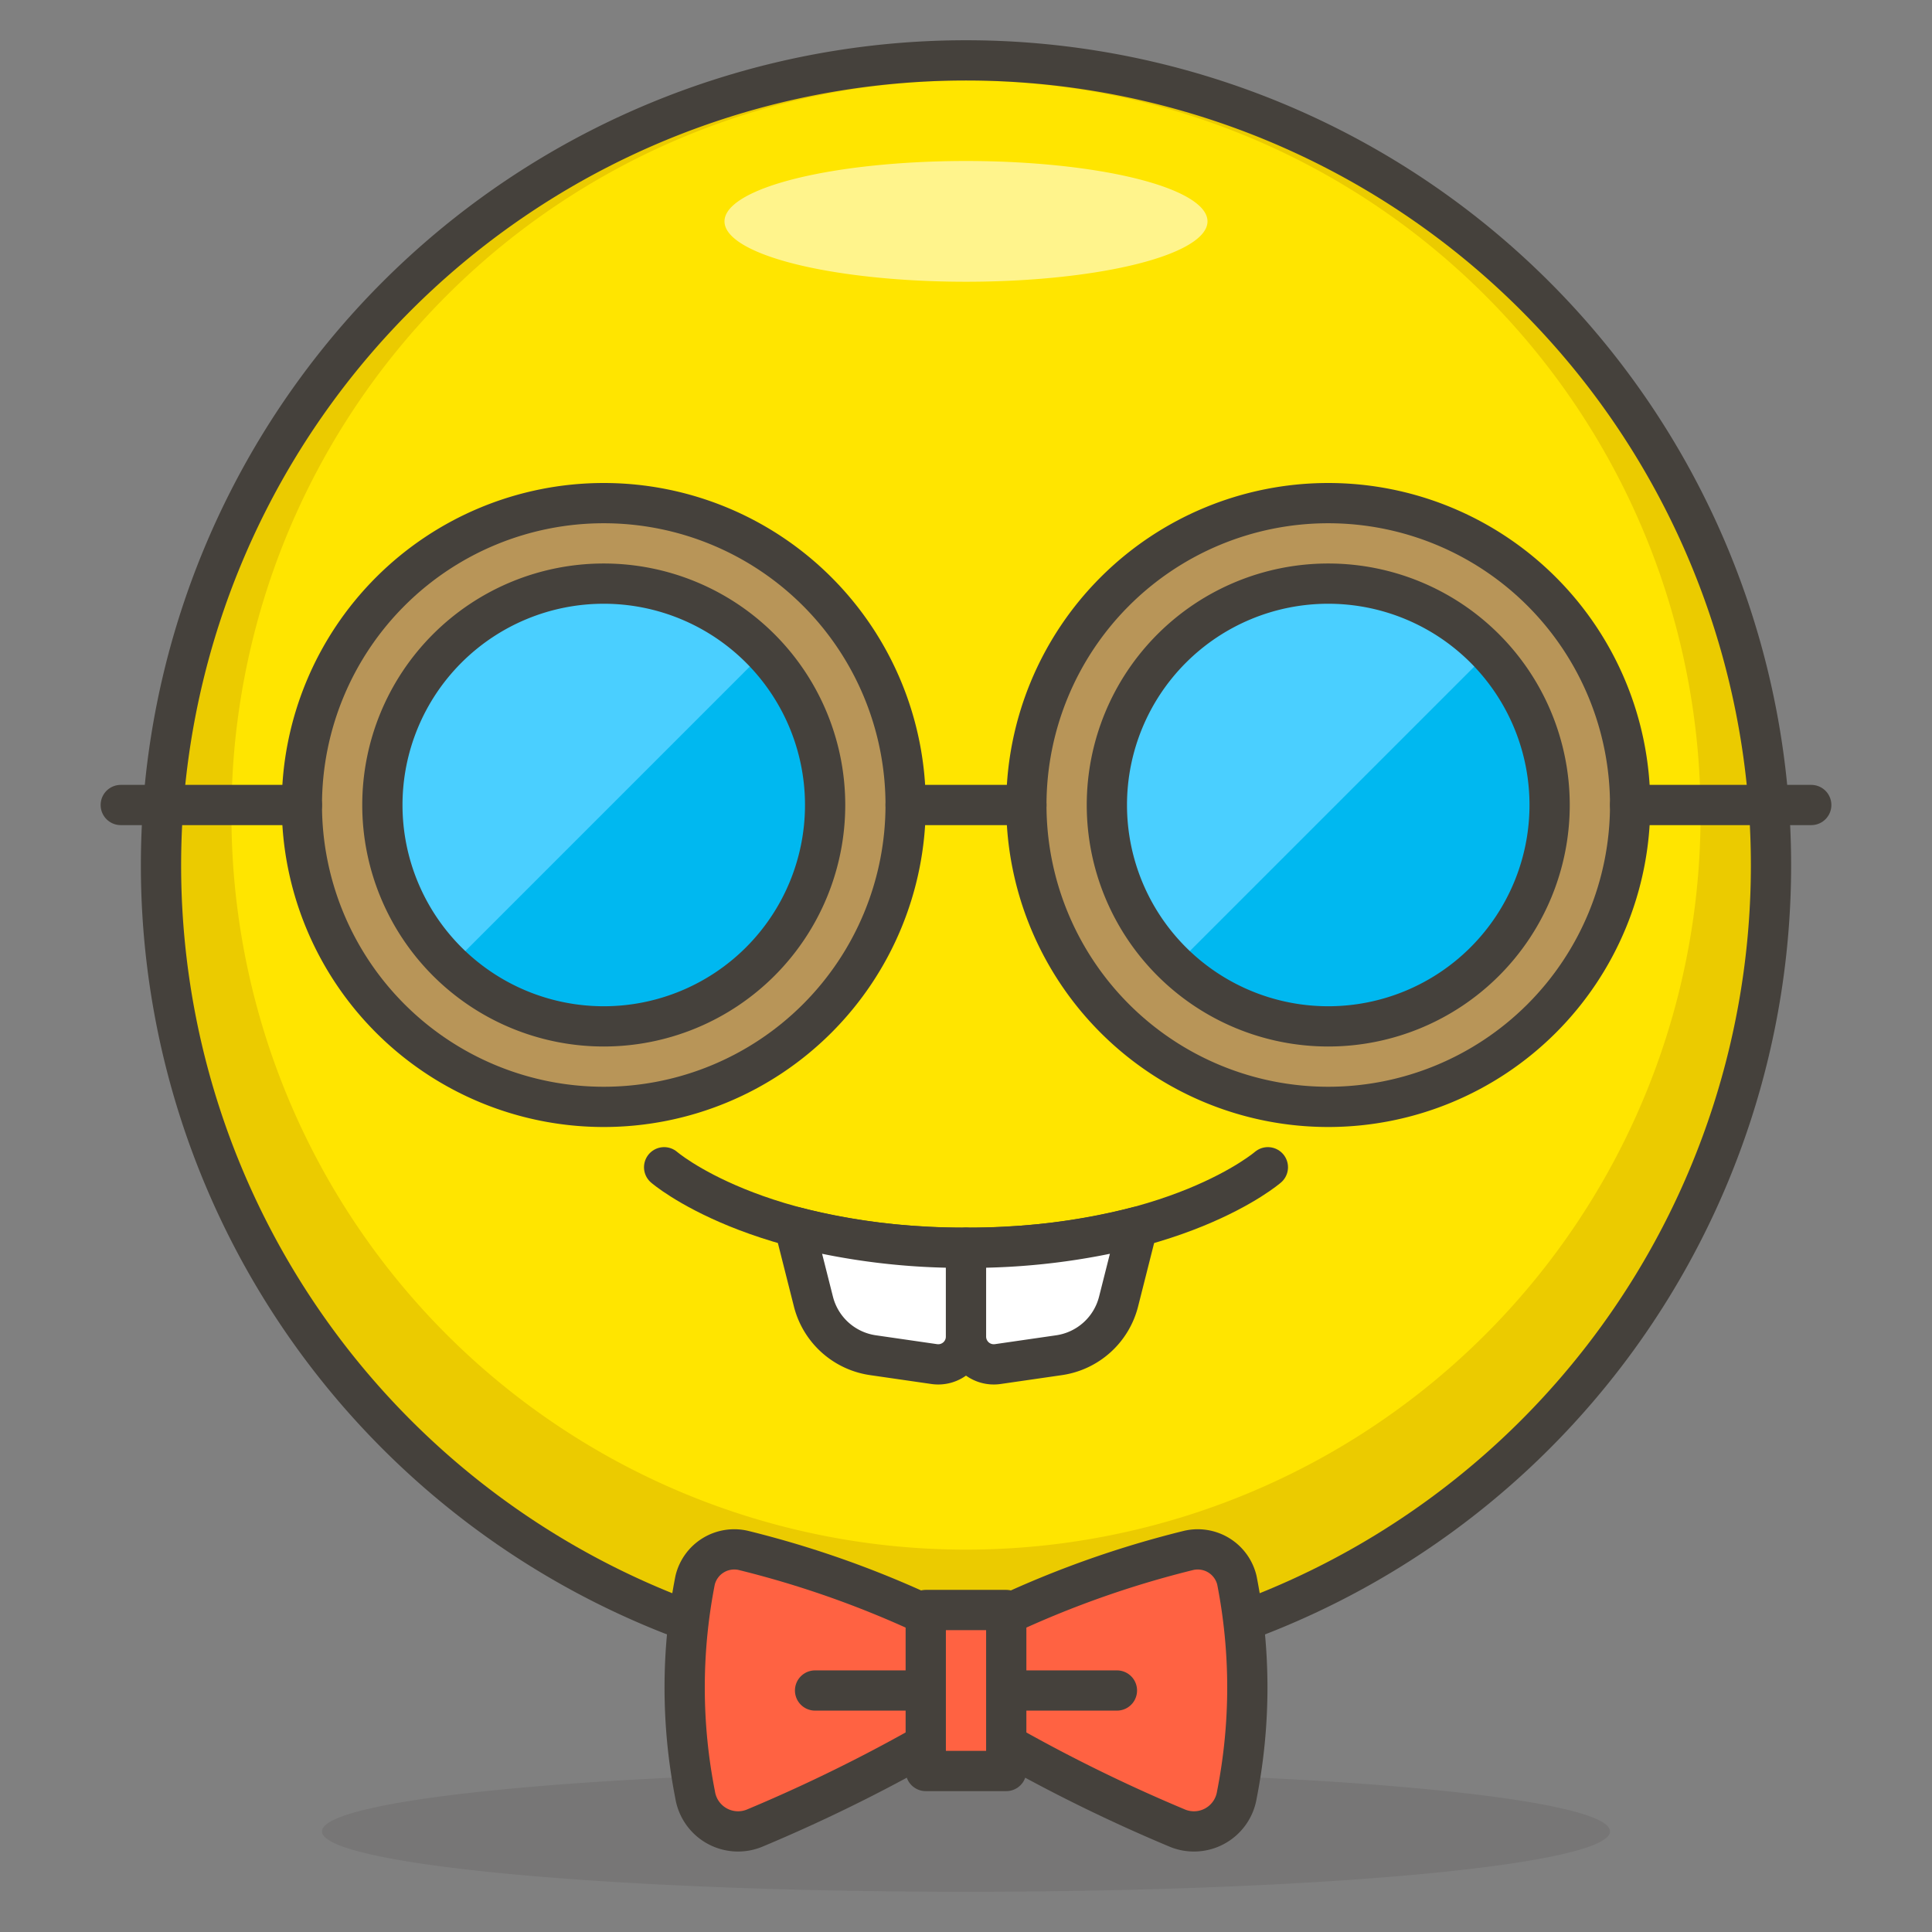 <svg viewBox="0 0 48 48" xmlns="http://www.w3.org/2000/svg"><rect x="0" y="0" width="48" height="48" fill="#808080" stroke="none"/><path d="M4.000 21.500 A20.000 20.000 0 1 0 44.000 21.500 A20.000 20.000 0 1 0 4.000 21.500 Z" fill="#ffe500"></path><path d="M24,1.5a20,20,0,1,0,20,20A20,20,0,0,0,24,1.5Zm0,37A18.25,18.25,0,1,1,42.25,20.25,18.25,18.25,0,0,1,24,38.5Z" fill="#ebcb00"></path><path d="M18.000 5.500 A6 1.5 0 1 0 30.000 5.500 A6 1.5 0 1 0 18.000 5.500 Z" fill="#fff48c"></path><path d="M8.000 45.500 A16 1.5 0 1 0 40.000 45.500 A16 1.5 0 1 0 8.000 45.500 Z" fill="#45413c" opacity=".15"></path><path d="M4.000 21.500 A20.000 20.000 0 1 0 44.000 21.500 A20.000 20.000 0 1 0 4.000 21.500 Z" fill="none" stroke="#45413c" stroke-linecap="round" stroke-linejoin="round"></path><path d="M16.5,29s2.31,2,7.5,2,7.5-2,7.5-2" fill="none" stroke="#45413c" stroke-linecap="round" stroke-linejoin="round"></path><path d="M20.21,32.34a1.79,1.79,0,0,0,1.48,1.33l1.52.22A.69.69,0,0,0,24,33.2V31a16.81,16.81,0,0,1-4.26-.52Z" fill="#fff" stroke="#45413c" stroke-linecap="round" stroke-linejoin="round"></path><path d="M24,31v2.2a.69.69,0,0,0,.79.69l1.52-.22a1.79,1.79,0,0,0,1.48-1.33l.47-1.86A16.81,16.81,0,0,1,24,31Z" fill="#fff" stroke="#45413c" stroke-linecap="round" stroke-linejoin="round"></path><path d="M7.500 20.000 A7.500 7.500 0 1 0 22.500 20.000 A7.500 7.500 0 1 0 7.500 20.000 Z" fill="#b89558" stroke="#45413c" stroke-linecap="round" stroke-linejoin="round"></path><path d="M9.500 20.000 A5.500 5.500 0 1 0 20.500 20.000 A5.500 5.500 0 1 0 9.500 20.000 Z" fill="#00b8f0"></path><path d="M15,14.5A5.5,5.5,0,0,0,11.19,24L19,16.19A5.47,5.47,0,0,0,15,14.5Z" fill="#4acfff"></path><path d="M9.500 20.000 A5.500 5.500 0 1 0 20.500 20.000 A5.500 5.500 0 1 0 9.500 20.000 Z" fill="none" stroke="#45413c" stroke-linecap="round" stroke-linejoin="round"></path><path d="M25.500 20.000 A7.500 7.500 0 1 0 40.500 20.000 A7.500 7.500 0 1 0 25.500 20.000 Z" fill="#b89558" stroke="#45413c" stroke-linecap="round" stroke-linejoin="round"></path><path d="M27.500 20.000 A5.500 5.500 0 1 0 38.500 20.000 A5.500 5.500 0 1 0 27.500 20.000 Z" fill="#00b8f0"></path><path d="M33,14.5A5.5,5.5,0,0,0,29.19,24L37,16.19A5.47,5.47,0,0,0,33,14.5Z" fill="#4acfff"></path><path d="M27.500 20.000 A5.500 5.500 0 1 0 38.500 20.000 A5.500 5.500 0 1 0 27.500 20.000 Z" fill="none" stroke="#45413c" stroke-linecap="round" stroke-linejoin="round"></path><path d="M40.5 20L45 20" fill="none" stroke="#45413c" stroke-linecap="round" stroke-linejoin="round"></path><path d="M7.5 20L3 20" fill="none" stroke="#45413c" stroke-linecap="round" stroke-linejoin="round"></path><path d="M25.5 20L22.5 20" fill="none" stroke="#45413c" stroke-linecap="round" stroke-linejoin="round"></path><path d="M24,40.61a24.7,24.7,0,0,1,5.53-2.09,1,1,0,0,1,1.2.74,13.8,13.8,0,0,1,0,5.33,1.08,1.08,0,0,1-1.5.82A39.92,39.92,0,0,1,24,42.75Z" fill="#ff6242" stroke="#45413c" stroke-linecap="round" stroke-linejoin="round"></path><path d="M24,40.61a24.7,24.7,0,0,0-5.53-2.09,1,1,0,0,0-1.2.74,13.8,13.8,0,0,0,0,5.33,1.08,1.08,0,0,0,1.5.82A39.92,39.92,0,0,0,24,42.75Z" fill="#ff6242" stroke="#45413c" stroke-linecap="round" stroke-linejoin="round"></path><path d="M20.25 42L27.75 42" fill="none" stroke="#45413c" stroke-linecap="round" stroke-linejoin="round"></path><path d="M23.000 40.000 L25.000 40.000 L25.000 44.000 L23.000 44.000 Z" fill="#ff6242" stroke="#45413c" stroke-linecap="round" stroke-linejoin="round"></path></svg>